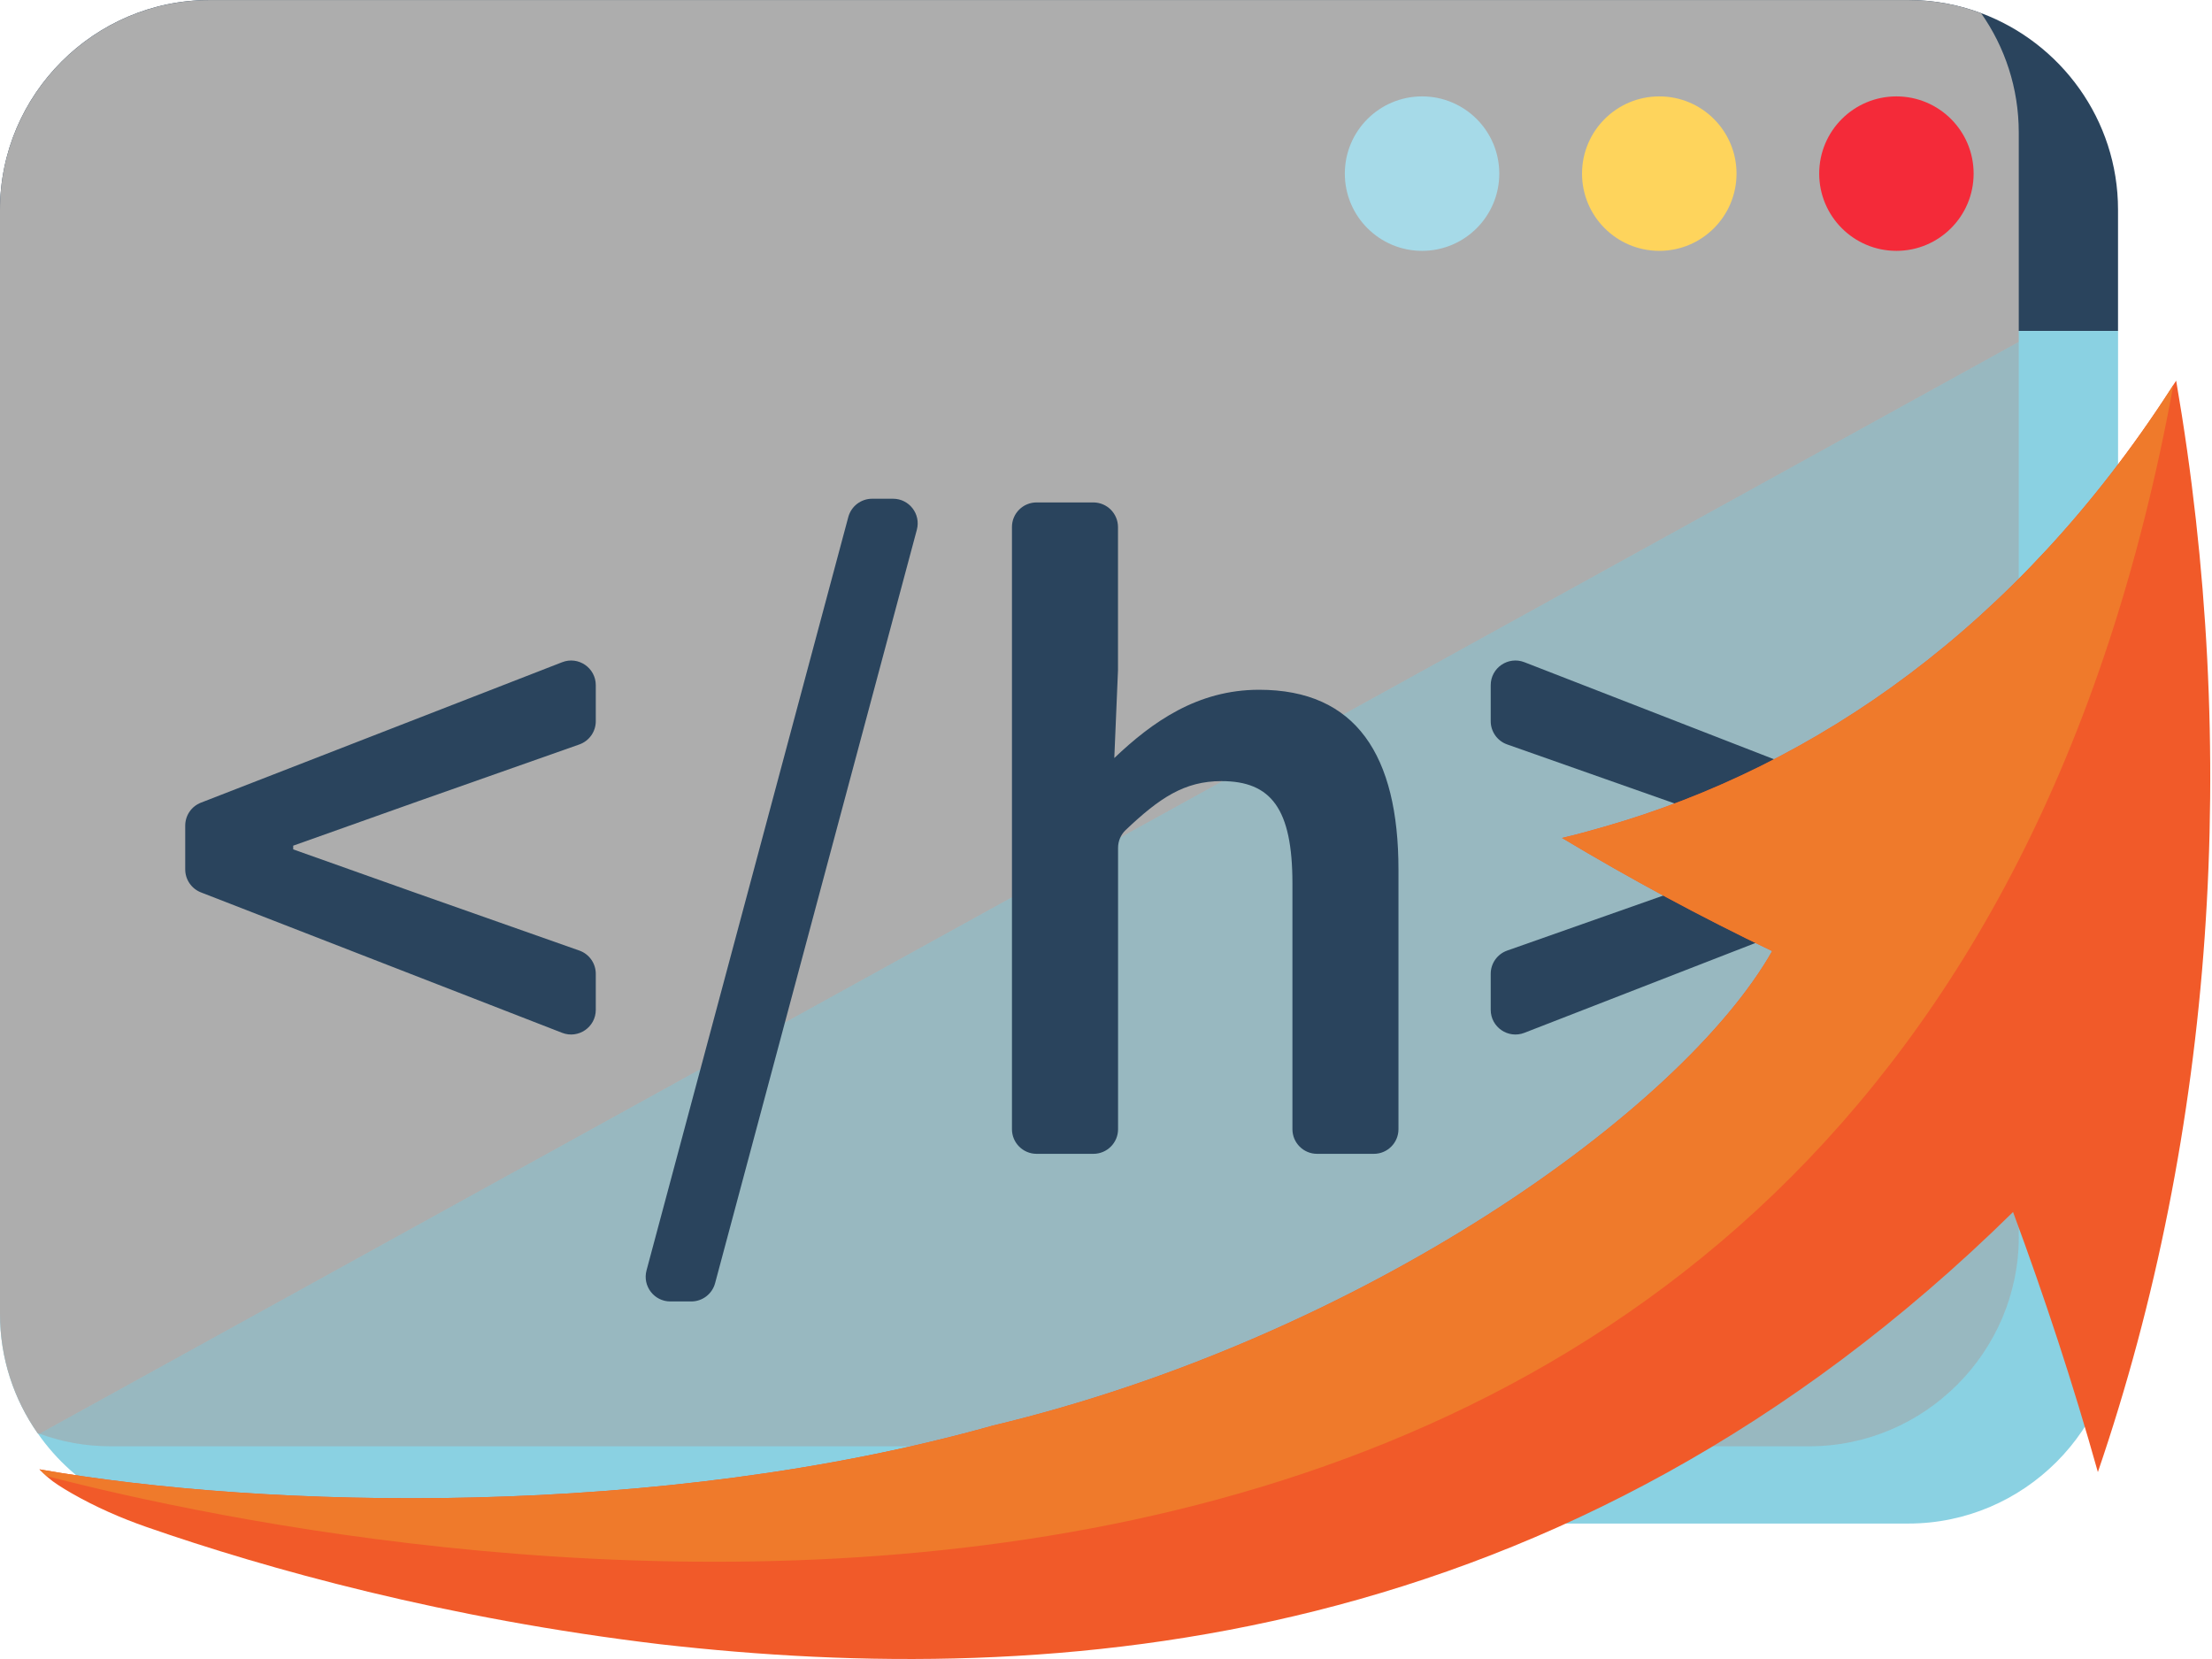 <svg width="64" height="48" viewBox="0 0 64 48" fill="none" xmlns="http://www.w3.org/2000/svg">
<path d="M61.281 6.065V9.576H0V6.065C0 2.729 2.729 0 6.065 0H55.217C55.955 0 56.663 0.134 57.32 0.38C59.628 1.239 61.281 3.467 61.281 6.065Z" fill="#2A445D"/>
<path d="M61.282 9.576V38.016C61.282 41.352 58.552 44.081 55.217 44.081H6.065C4.01 44.081 2.184 43.044 1.089 41.467C0.403 40.487 0 39.296 0 38.016V9.576H61.282Z" fill="#8AD1E2"/>
<path d="M58.409 3.832C58.409 2.552 58.008 1.361 57.32 0.382C56.663 0.135 55.955 0.002 55.217 0.002H6.065C2.729 0.002 0 2.731 0 6.067V38.018C0 39.298 0.403 40.489 1.089 41.469C1.107 41.475 1.125 41.48 1.142 41.486L58.409 9.896V3.832Z" fill="#ADADAD"/>
<path opacity="0.55" d="M1.143 41.483C1.785 41.717 2.475 41.846 3.193 41.846H52.345C55.681 41.846 58.41 39.117 58.41 35.781V9.893L1.143 41.483Z" fill="#A3A3A3"/>
<path d="M5.815 23.223L16.265 19.16C16.733 18.977 17.238 19.323 17.238 19.825V20.866C17.238 21.169 17.047 21.438 16.763 21.539L12.086 23.187L8.483 24.468V24.575L12.086 25.855L16.763 27.503C17.048 27.603 17.238 27.874 17.238 28.176V29.217C17.238 29.719 16.733 30.064 16.265 29.883L5.815 25.82C5.54 25.713 5.359 25.449 5.359 25.154V23.889C5.359 23.593 5.54 23.329 5.815 23.223Z" fill="#2A445D"/>
<path d="M25.234 14.43H25.838C26.308 14.43 26.649 14.875 26.527 15.328L20.69 37.126C20.606 37.438 20.324 37.655 20 37.655H19.396C18.926 37.655 18.585 37.21 18.706 36.757L24.544 14.959C24.628 14.647 24.911 14.43 25.234 14.43Z" fill="#2A445D"/>
<path d="M29.991 14.537H31.633C32.028 14.537 32.347 14.857 32.347 15.251V19.396L32.24 21.932C33.334 20.891 34.643 19.957 36.431 19.957C39.235 19.957 40.462 21.852 40.462 25.162V32.671C40.462 33.065 40.143 33.384 39.75 33.384H38.107C37.713 33.384 37.394 33.064 37.394 32.671V25.563C37.394 23.4 36.78 22.6 35.339 22.6C34.269 22.6 33.547 23.087 32.567 24.017C32.427 24.151 32.349 24.337 32.349 24.531V32.671C32.349 33.065 32.029 33.384 31.635 33.384H29.993C29.598 33.384 29.279 33.064 29.279 32.671V15.251C29.277 14.856 29.598 14.537 29.991 14.537Z" fill="#2A445D"/>
<path d="M54.556 25.819L44.104 29.883C43.636 30.064 43.131 29.719 43.131 29.217V28.176C43.131 27.873 43.322 27.604 43.608 27.503L48.284 25.855L51.887 24.574V24.468L48.284 23.187L43.608 21.539C43.322 21.439 43.131 21.168 43.131 20.866V19.825C43.131 19.323 43.636 18.978 44.104 19.159L54.556 23.223C54.83 23.329 55.011 23.593 55.011 23.888V25.154C55.011 25.448 54.83 25.712 54.556 25.819Z" fill="#2A445D"/>
<path d="M43.379 5.023C43.379 6.257 42.379 7.258 41.145 7.258C39.911 7.258 38.91 6.257 38.91 5.023C38.91 3.789 39.911 2.789 41.145 2.789C42.379 2.789 43.379 3.789 43.379 5.023Z" fill="#A6DAE8"/>
<path d="M50.243 5.023C50.243 6.257 49.243 7.258 48.009 7.258C46.774 7.258 45.773 6.257 45.773 5.023C45.773 3.789 46.774 2.789 48.009 2.789C49.243 2.788 50.243 3.789 50.243 5.023Z" fill="#FED45C"/>
<path d="M57.103 5.023C57.103 6.257 56.103 7.258 54.869 7.258C53.635 7.258 52.635 6.257 52.635 5.023C52.635 3.789 53.635 2.789 54.869 2.789C56.103 2.789 57.103 3.789 57.103 5.023Z" fill="#F42A39"/>
<path d="M62.963 11.014C62.935 11.054 62.912 11.095 62.883 11.135C62.854 11.182 62.824 11.228 62.794 11.275C58.378 18.106 52.547 22.163 46.426 23.917C46.013 24.036 45.605 24.15 45.194 24.244C47.189 25.439 49.217 26.532 51.275 27.517C48.648 32.142 39.415 38.694 28.711 41.251C19.077 43.952 7.681 43.661 1.141 42.512C1.222 42.594 1.304 42.674 1.39 42.749C1.542 42.884 1.797 43.046 2.074 43.205C2.765 43.601 3.492 43.92 4.243 44.182C7.72 45.392 12.89 46.834 19.118 47.575C30.513 48.871 45.24 47.861 58.244 35.067C59.158 37.538 59.983 40.042 60.698 42.592C64.077 32.717 64.805 21.685 62.963 11.014Z" fill="#F15A29"/>
<path d="M62.794 11.275C58.378 18.107 52.547 22.163 46.426 23.918C46.013 24.036 45.605 24.15 45.194 24.245C47.189 25.44 49.217 26.533 51.275 27.518C48.648 32.143 39.415 38.695 28.711 41.251C19.077 43.953 7.681 43.661 1.141 42.513C1.207 42.579 1.275 42.644 1.343 42.706C11.03 45.212 55.044 54.097 62.883 11.136C62.853 11.183 62.824 11.229 62.794 11.275Z" fill="#EF7A2B"/>
</svg>
